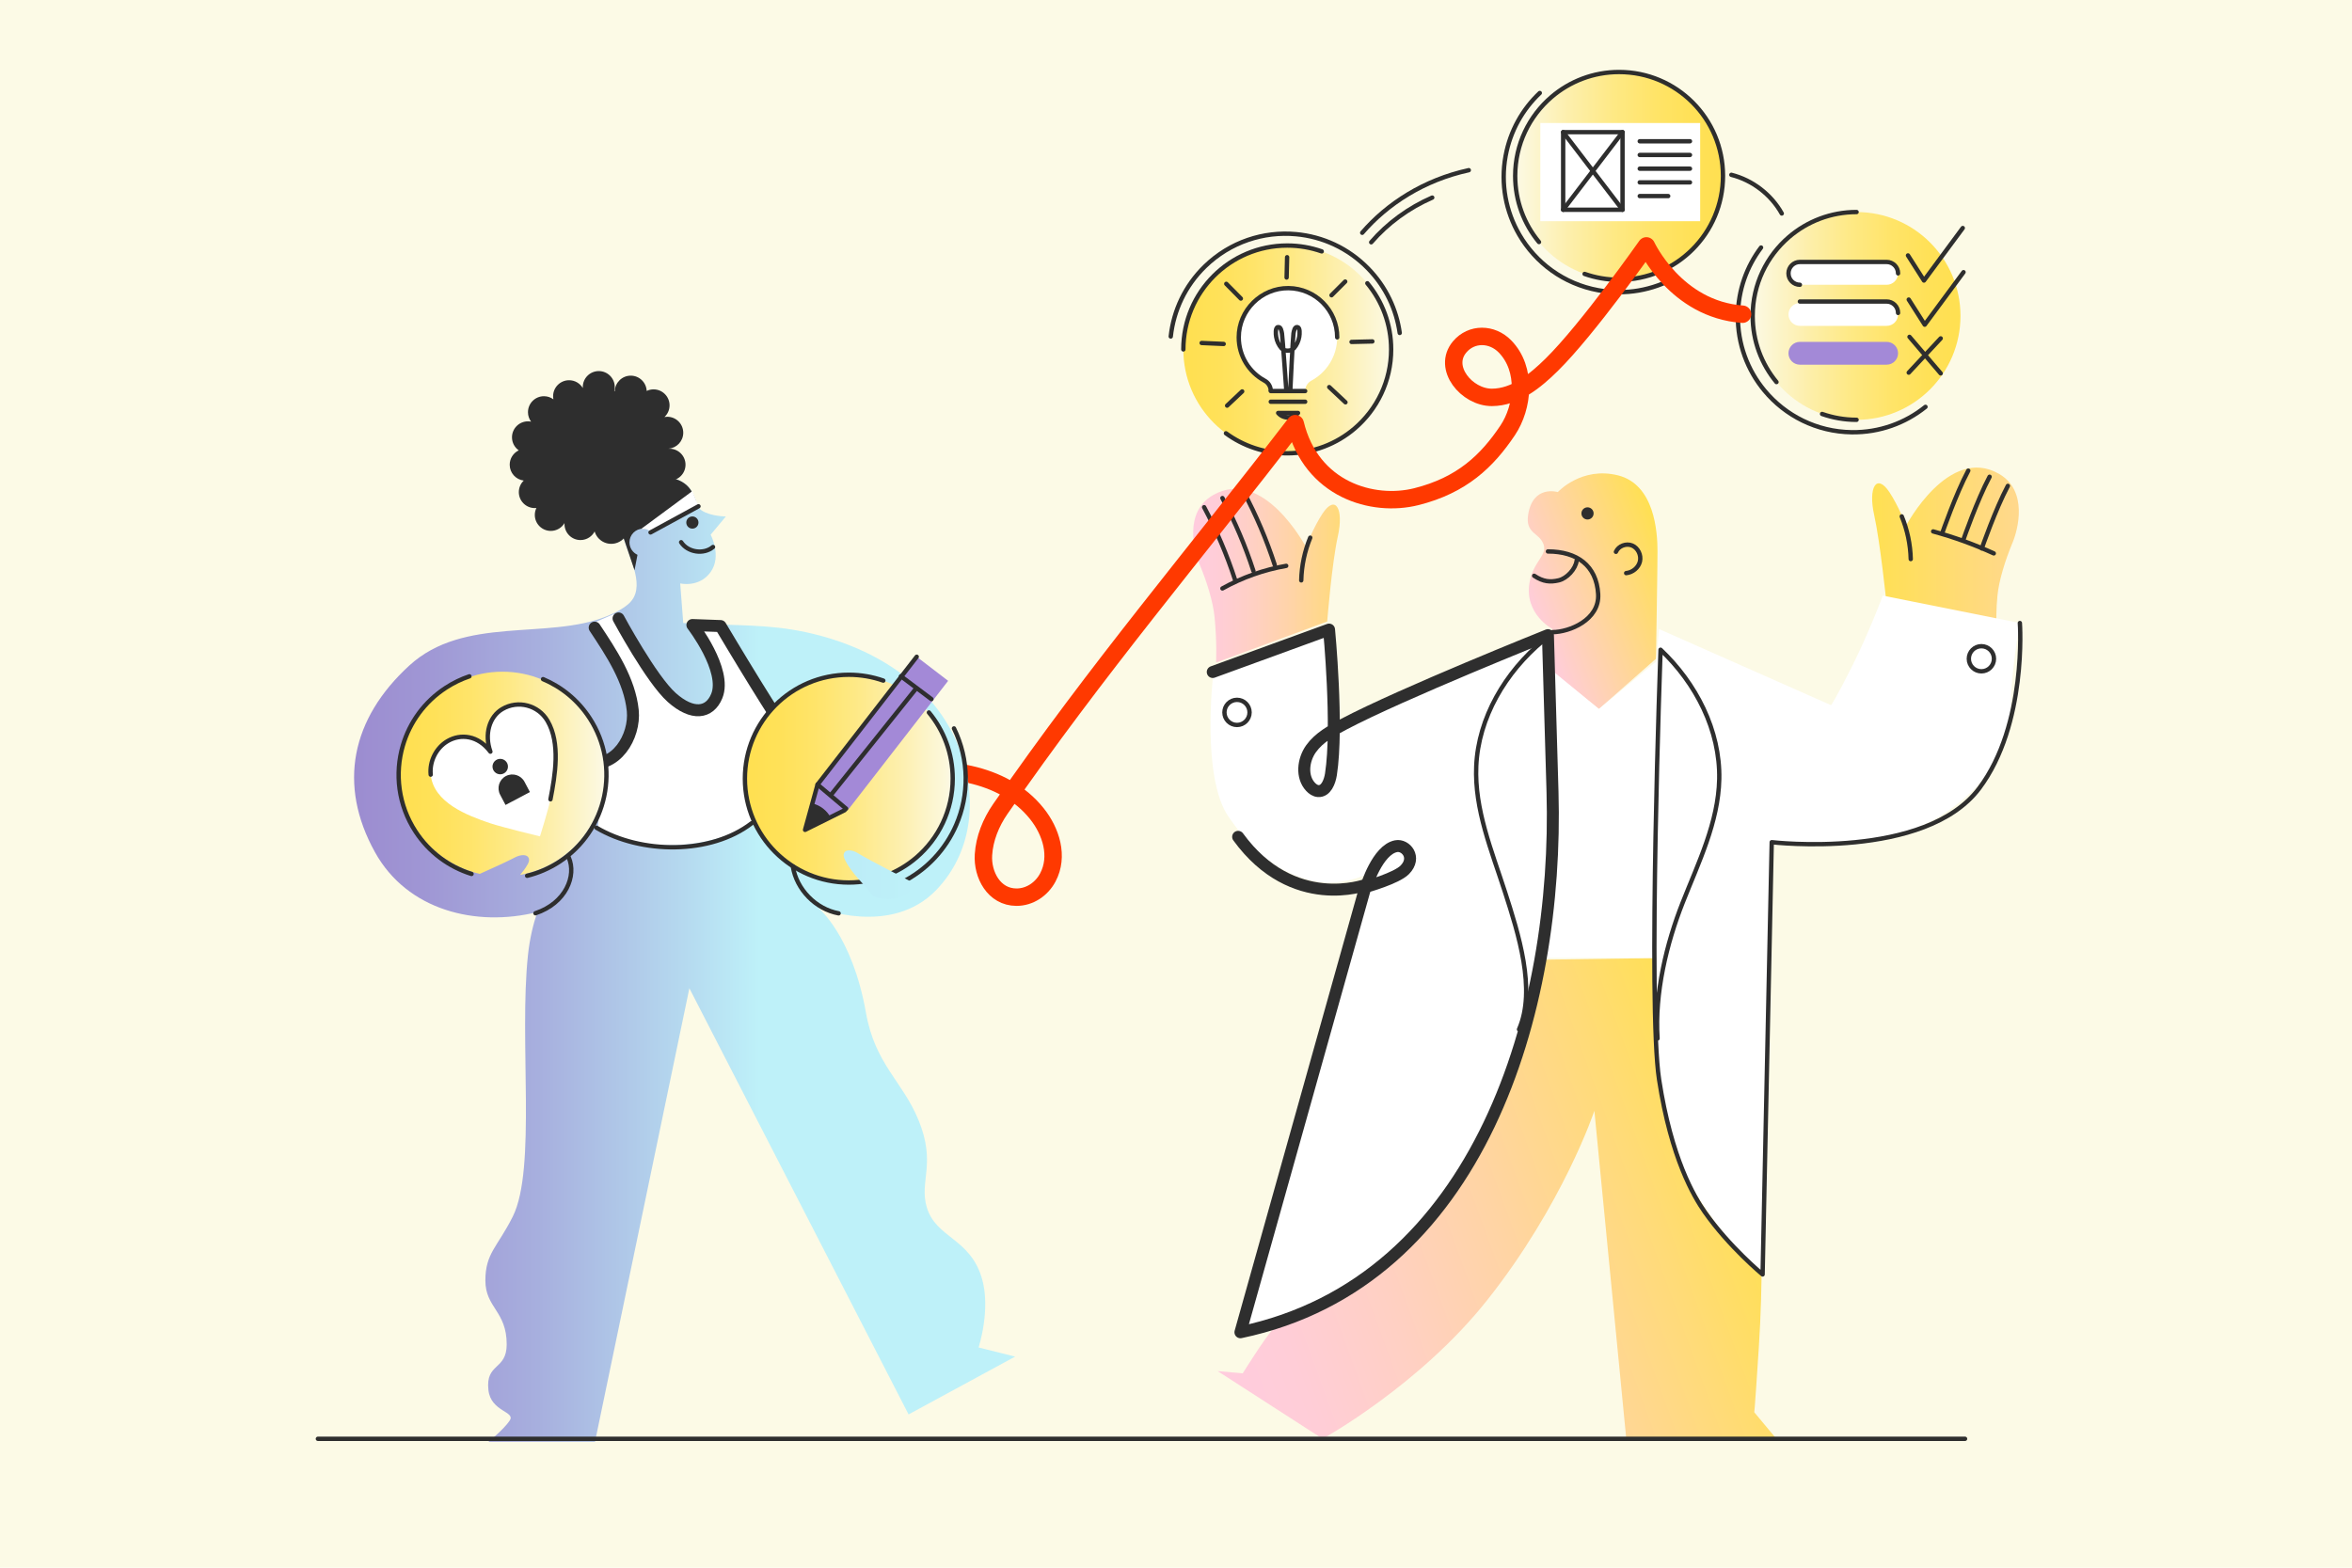 <?xml version="1.0" encoding="utf-8"?>
<!-- Generator: Adobe Illustrator 26.2.1, SVG Export Plug-In . SVG Version: 6.00 Build 0)  -->
<svg version="1.1" xmlns="http://www.w3.org/2000/svg" xmlns:xlink="http://www.w3.org/1999/xlink" x="0px" y="0px"
	 viewBox="0 0 1080 720" style="enable-background:new 0 0 1080 720;" xml:space="preserve">
<style type="text/css">
	.st0{fill:#FCFAE6;}
	.st1{fill:none;stroke:#2E2E2E;stroke-width:2;stroke-linecap:round;stroke-linejoin:round;stroke-miterlimit:10;}
	.st2{fill:url(#SVGID_1_);}
	.st3{fill:#FFFFFF;}
	.st4{fill:url(#SVGID_00000027586007712451230910000015906488241248983218_);}
	.st5{fill:url(#SVGID_00000028315000270965504310000017349541628084632199_);}
	.st6{fill:url(#SVGID_00000078758765585408780460000006143089361341351045_);}
	.st7{fill:url(#SVGID_00000041999470977828024900000002045230286733530282_);}
	.st8{fill:none;stroke:#2E2E2E;stroke-width:5.5;stroke-linecap:round;stroke-linejoin:round;stroke-miterlimit:10;}
	.st9{fill:url(#SVGID_00000047761867620761498660000005950978394249330834_);}
	.st10{fill:#2E2E2E;}
	.st11{fill:#A389D7;}
	.st12{fill:url(#SVGID_00000155105233820761948710000002859073551337545649_);}
	.st13{fill:none;stroke:#FF3900;stroke-width:8;stroke-linecap:round;stroke-linejoin:round;stroke-miterlimit:10;}
	.st14{fill:url(#SVGID_00000049943877016725202500000016360585510677659806_);}
	.st15{fill:url(#SVGID_00000147184012919901248390000006763229529992206512_);}
	.st16{fill:url(#SVGID_00000029755085748903860430000008977106995430902205_);}
	.st17{fill:url(#SVGID_00000080899362327473075590000013284576567798719630_);}
</style>
<g id="Layer_4">
	<g>
		<rect x="-0.83" y="-1.52" class="st0" width="1086.29" height="727.69"/>
	</g>
</g>
<g id="Layer_6">
	<path class="st1" d="M769.26,127.47c-10.38,5.8-22.77,8.15-35.38,5.83c-15.85-2.91-28.75-12.6-36.25-25.52
		c-6.12-10.54-8.66-23.24-6.28-36.16c2.11-11.5,7.79-21.45,15.69-28.91"/>
	<g>
		<linearGradient id="SVGID_1_" gradientUnits="userSpaceOnUse" x1="543.369" y1="160.476" x2="638.786" y2="160.476">
			<stop  offset="0.034" style="stop-color:#FFE052"/>
			<stop  offset="0.162" style="stop-color:#FFE158"/>
			<stop  offset="0.333" style="stop-color:#FFE469"/>
			<stop  offset="0.527" style="stop-color:#FEE985"/>
			<stop  offset="0.74" style="stop-color:#FDEFAC"/>
			<stop  offset="0.966" style="stop-color:#FCF8DD"/>
			<stop  offset="1" style="stop-color:#FCF9E5"/>
		</linearGradient>
		<circle class="st2" cx="591.08" cy="160.48" r="47.71"/>
		<path class="st1" d="M543.37,160.48c0-26.35,21.36-47.71,47.71-47.71c5.55,0,10.88,0.95,15.84,2.69"/>
		<path class="st1" d="M627.86,130.09c6.83,8.25,10.93,18.84,10.93,30.39c0,14.51-6.48,27.51-16.7,36.26
			c-8.34,7.14-19.17,11.45-31.01,11.45c-10.53,0-20.26-3.41-28.15-9.19"/>
		<path class="st1" d="M537.59,154.54c1.29-11.82,6.54-23.29,15.74-32.22c11.55-11.23,26.92-16.14,41.8-14.77
			c12.14,1.11,23.95,6.4,33.12,15.83c8.15,8.38,12.97,18.78,14.48,29.53"/>
		<g>
			<path class="st3" d="M591.66,132.34c-12.47-0.13-22.85,10.13-22.84,22.6c0,8.61,4.82,16.1,11.9,19.91
				c1.62,0.87,2.66,2.53,2.79,4.35h15.82c0.13-1.83,1.18-3.48,2.8-4.36c7.08-3.82,11.89-11.3,11.89-19.9
				C614.02,142.54,604.03,132.47,591.66,132.34z"/>
			<line class="st1" x1="583.52" y1="179.6" x2="599.31" y2="179.6"/>
			<line class="st1" x1="583.52" y1="184.51" x2="599.31" y2="184.51"/>
			<path class="st1" d="M592.49,179.32c0,0,1.16-24.51,1.44-26.12c0.2-1.12,0.52-3.27,1.91-2.96c1.18,0.26,0.97,3.14,0.76,4.46
				c-0.31,1.9-1.19,3.83-2.47,5.27s-4.38,1.44-5.66,0c-1.28-1.44-2.16-3.37-2.47-5.27c-0.22-1.33-0.43-4.2,0.76-4.46
				c1.39-0.31,1.71,1.84,1.91,2.96c0.28,1.61,1.97,25.99,1.97,25.99"/>
			<path class="st1" d="M586.91,189.67c1.1,1.28,2.74,2.09,4.56,2.09c1.82,0,3.45-0.81,4.56-2.09H586.91z"/>
		</g>
		<path class="st1" d="M614.02,154.94c0-12.4-9.99-22.47-22.36-22.6c-12.47-0.13-22.85,10.13-22.84,22.6
			c0,8.61,4.82,16.1,11.9,19.91c1.62,0.87,2.66,2.53,2.79,4.35"/>
	</g>
	<g>
		
			<linearGradient id="SVGID_00000176749266047526157310000004512854159845091225_" gradientUnits="userSpaceOnUse" x1="662.204" y1="117.136" x2="757.621" y2="117.136" gradientTransform="matrix(-1 0 0 -1 1453.379 197.922)">
			<stop  offset="0.034" style="stop-color:#FFE052"/>
			<stop  offset="0.162" style="stop-color:#FFE158"/>
			<stop  offset="0.333" style="stop-color:#FFE469"/>
			<stop  offset="0.527" style="stop-color:#FEE985"/>
			<stop  offset="0.74" style="stop-color:#FDEFAC"/>
			<stop  offset="0.966" style="stop-color:#FCF8DD"/>
			<stop  offset="1" style="stop-color:#FCF9E5"/>
		</linearGradient>
		<circle style="fill:url(#SVGID_00000176749266047526157310000004512854159845091225_);" cx="743.47" cy="80.79" r="47.71"/>
		<path class="st1" d="M706.68,111.17c-6.83-8.25-10.93-18.84-10.93-30.39c0-14.51,6.48-27.51,16.7-36.26
			c8.34-7.14,19.17-11.45,31.01-11.45c26.35,0,47.71,21.36,47.71,47.71s-21.36,47.71-47.71,47.71c-5.55,0-10.88-0.95-15.84-2.69"/>
		<rect x="707.29" y="56.5" class="st3" width="73.4" height="45.09"/>
		<rect x="717.78" y="60.69" class="st1" width="27.26" height="35.65"/>
		<line class="st1" x1="717.78" y1="60.69" x2="745.04" y2="96.34"/>
		<line class="st1" x1="717.78" y1="96.34" x2="745.04" y2="60.69"/>
		<g>
			<line class="st1" x1="752.94" y1="64.88" x2="776.01" y2="64.88"/>
			<line class="st1" x1="752.94" y1="71.17" x2="776.01" y2="71.17"/>
			<line class="st1" x1="752.94" y1="77.47" x2="776.01" y2="77.47"/>
			<line class="st1" x1="752.94" y1="83.76" x2="776.01" y2="83.76"/>
			<line class="st1" x1="752.94" y1="90.05" x2="766.01" y2="90.05"/>
		</g>
	</g>
	
		<linearGradient id="SVGID_00000008828272266815468300000005841696355335717032_" gradientUnits="userSpaceOnUse" x1="556.759" y1="623.276" x2="802.007" y2="534.013">
		<stop  offset="0" style="stop-color:#FFCCDE"/>
		<stop  offset="0.132" style="stop-color:#FFCDD7"/>
		<stop  offset="0.325" style="stop-color:#FFD0C3"/>
		<stop  offset="0.556" style="stop-color:#FFD4A3"/>
		<stop  offset="0.814" style="stop-color:#FFDB77"/>
		<stop  offset="1" style="stop-color:#FFE052"/>
	</linearGradient>
	<path style="fill:url(#SVGID_00000008828272266815468300000005841696355335717032_);" d="M584.26,610.83
		c-3.15,3.15-13.63,19.92-13.63,19.92l-11.53-1.05l48.23,31.11c0,0,44.4-24.43,75.5-63.61c34.95-44.04,49.28-87.03,49.28-87.03
		l14.68,150.99h69.2l-10.49-12.58c0,0,0,3.15,2.1-29.36c2.1-32.5,1.05-54.52,1.05-54.52l-40.89-124.78l-73.4,1.05L584.26,610.83z"/>
	<path class="st1" d="M884.15,186.86c-9.27,7.45-21.09,11.84-33.91,11.66c-16.11-0.23-30.45-7.62-40-19.11
		c-7.8-9.37-12.41-21.46-12.23-34.61c0.16-11.69,4.1-22.45,10.64-31.12"/>
	
		<linearGradient id="SVGID_00000139262547435443541680000002938035458375172789_" gradientUnits="userSpaceOnUse" x1="553.155" y1="52.825" x2="648.573" y2="52.825" gradientTransform="matrix(-1 0 0 -1 1453.379 197.922)">
		<stop  offset="0.034" style="stop-color:#FFE052"/>
		<stop  offset="0.162" style="stop-color:#FFE158"/>
		<stop  offset="0.333" style="stop-color:#FFE469"/>
		<stop  offset="0.527" style="stop-color:#FEE985"/>
		<stop  offset="0.74" style="stop-color:#FDEFAC"/>
		<stop  offset="0.966" style="stop-color:#FCF8DD"/>
		<stop  offset="1" style="stop-color:#FCF9E5"/>
	</linearGradient>
	<circle style="fill:url(#SVGID_00000139262547435443541680000002938035458375172789_);" cx="852.51" cy="145.1" r="47.71"/>
	<path class="st1" d="M852.51,192.81c-5.55,0-10.88-0.95-15.84-2.69"/>
	<path class="st1" d="M815.73,175.48c-6.83-8.25-10.93-18.84-10.93-30.39c0-14.51,6.48-27.51,16.7-36.26
		c8.34-7.14,19.17-11.45,31.01-11.45"/>
	
		<linearGradient id="SVGID_00000121271691658935939820000012142267363161463693_" gradientUnits="userSpaceOnUse" x1="702.572" y1="282.433" x2="767.382" y2="258.844">
		<stop  offset="0" style="stop-color:#FFCCDE"/>
		<stop  offset="1" style="stop-color:#FFE052"/>
	</linearGradient>
	<path style="fill:url(#SVGID_00000121271691658935939820000012142267363161463693_);" d="M712.88,288.92
		c0,0-13.28-6.99-10.49-21.67c1.86-9.77,8.39-12.23,6.29-17.48s-8.27-4.73-6.99-13.28c2.1-13.98,13.63-10.49,13.63-10.49
		s10.83-11.88,27.61-7.69c16.78,4.19,18.17,25.86,18.17,34.95c0,7.63-0.7,49.28-0.7,49.28l-26.21,23.07l-22.49-18.06L712.88,288.92z
		"/>
	<polygon class="st3" points="698.55,439.91 767.76,439.91 767.76,298.36 759.02,305 734.2,325.62 704.84,301.5 	"/>
	<path class="st3" d="M711.83,288.92l-98.21,44.04l-2.8-41.94L557,310.59c0,0-5.35,46.16,6.99,64.31
		c11.88,17.48,23.77,25.86,37.75,29.36s25.86-2.8,25.86-2.8l-58.02,210.41c0,0,64.31-6.99,99.96-69.9
		c40.85-72.09,43.69-122.33,43.69-160.78S711.83,288.92,711.83,288.92z"/>
	<path class="st8" d="M556.88,308.63l53.4-19.47c0,0,4.28,44.45,0.87,66.44c-0.55,3.51-2.28,7.94-5.83,7.72
		c-1.37-0.08-2.59-0.93-3.52-1.93c-4.33-4.63-3.46-12.39,0.23-17.54c3.69-5.15,9.48-8.31,15.09-11.27
		c26.51-14,93.67-40.87,93.67-40.87s1.4,47.53,2.1,72c2.85,99.66-32.75,225.04-143.3,248.16l57.67-205.51
		c0,0-33.55,12.58-58.72-22.02"/>
	<g>
		
			<linearGradient id="SVGID_00000059282126514156210780000011292657328303993740_" gradientUnits="userSpaceOnUse" x1="834.48" y1="255.679" x2="901.85" y2="255.679" gradientTransform="matrix(-1 0 0 1 1761.496 0)">
			<stop  offset="0" style="stop-color:#FFD88D"/>
			<stop  offset="1" style="stop-color:#FFE052"/>
		</linearGradient>
		<path style="fill:url(#SVGID_00000059282126514156210780000011292657328303993740_);" d="M866.17,276.34c0,0-2.8-27.26-5.59-39.84
			c-2.8-12.58,1.07-19.36,6.99-10.49c4.19,6.29,7.69,15.38,7.69,15.38s19.57-37.05,42.64-23.77c13.61,7.84,8.59,25.94,6.29,31.46
			c-3.5,8.39-6.29,17.48-6.99,24.47c-1.18,11.84,0,23.07,0,23.07L866.17,276.34z"/>
		<path class="st1" d="M921.98,223.15c-5.72,10.72-11.97,28.72-11.97,28.72"/>
		<path class="st1" d="M913.59,218.96c-5.72,10.72-11.97,28.72-11.97,28.72"/>
		<path class="st1" d="M903.8,216.16c-5.72,10.72-11.97,28.72-11.97,28.72"/>
		<path class="st1" d="M877.38,256.77c-0.16-6.72-1.57-13.4-4.13-19.61"/>
	</g>
	<path class="st3" d="M761.82,288.92l-1.4,15.38c0,0-1.97,127.02-0.7,166.37c0.7,21.67,3.84,49.28,16.43,73.05
		s33.2,41.59,33.2,41.59l4.19-198.52c0,0,48.48,7.85,80.39-13.98c26.56-18.17,29.36-39.15,29.36-47.53
		c0-16.14,4.19-39.15,4.19-39.15l-62.91-12.58c0,0-6.29,16.78-13.98,32.16c-7.69,15.38-9.79,18.17-9.79,18.17L761.82,288.92z"/>
	<path class="st1" d="M708.54,294.3c-17.21,14.32-29.7,35.22-30.67,57.59c-0.86,19.86,7.1,38.88,13.2,57.8
		c6.1,18.93,14.42,44.86,6.44,63.07"/>
	<path class="st1" d="M761.12,476.96c-1.4-20.97,4.2-43.79,11.49-62.29s16.43-36.97,16.84-56.85c0.46-22.39-10.68-44.04-26.95-59.42
		c0,0-5.91,163.41-0.67,197.44c5.59,36.35,16.08,53.83,20.97,60.82c11.15,15.92,26.56,28.66,26.56,28.66l4.19-198.52
		c0,0,70.48,8.31,95.3-24.78c22.02-29.36,18.64-75.88,18.64-75.88"/>
	<path class="st1" d="M712.88,290.32c7.69,0,21.67-5.59,20.97-17.48c-0.77-13.14-9.79-19.57-23.07-19.57"/>
	<path class="st1" d="M742.01,253.44c1.16-2.72,4.71-4.04,7.44-2.9c2.72,1.14,4.27,4.44,3.59,7.31c-0.68,2.87-3.39,5.09-6.33,5.37"
		/>
	<circle class="st10" cx="728.96" cy="235.8" r="2.8"/>
	<path class="st1" d="M704.46,264.44c4.23,2.81,7.4,2.98,11.22,2.11s7.87-5.28,8.31-9.16"/>
	<g>
		<path class="st3" d="M866.32,130.79h-39.84c-2.9,0-5.24-2.35-5.24-5.24v0c0-2.9,2.35-5.24,5.24-5.24h39.84
			c2.9,0,5.24,2.35,5.24,5.24v0C871.56,128.44,869.22,130.79,866.32,130.79z"/>
		<path class="st3" d="M866.32,149.66h-39.84c-2.9,0-5.24-2.35-5.24-5.24v0c0-2.9,2.35-5.24,5.24-5.24h39.84
			c2.9,0,5.24,2.35,5.24,5.24v0C871.56,147.31,869.22,149.66,866.32,149.66z"/>
		<path class="st11" d="M866.32,167.49h-39.84c-2.9,0-5.24-2.35-5.24-5.24v0c0-2.9,2.35-5.24,5.24-5.24h39.84
			c2.9,0,5.24,2.35,5.24,5.24v0C871.56,165.14,869.22,167.49,866.32,167.49z"/>
	</g>
	<polyline class="st1" points="876.11,117.31 883.45,128.84 901.27,104.73 	"/>
	<polyline class="st1" points="876.46,137.58 883.8,149.12 901.62,125 	"/>
	<g>
		<line class="st1" x1="876.81" y1="154.71" x2="891.14" y2="171.49"/>
		<line class="st1" x1="891.14" y1="155.41" x2="876.46" y2="171.14"/>
	</g>
	<path class="st1" d="M826.48,130.79c-2.9,0-5.24-2.35-5.24-5.24v0c0-2.9,2.35-5.24,5.24-5.24h39.84c2.9,0,5.24,2.35,5.24,5.24v0"/>
	<path class="st1" d="M826.48,138.48h39.84c2.9,0,5.24,2.35,5.24,5.24v0"/>
	<g>
		
			<linearGradient id="SVGID_00000092418400135732309900000002367752557698873759_" gradientUnits="userSpaceOnUse" x1="547.878" y1="264.417" x2="615.248" y2="264.417">
			<stop  offset="0" style="stop-color:#FFCCDE"/>
			<stop  offset="0.166" style="stop-color:#FFCDD7"/>
			<stop  offset="0.404" style="stop-color:#FFD0C4"/>
			<stop  offset="0.687" style="stop-color:#FFD4A5"/>
			<stop  offset="1" style="stop-color:#FFDA7A"/>
		</linearGradient>
		<path style="fill:url(#SVGID_00000092418400135732309900000002367752557698873759_);" d="M609.43,285.43c0,0,2.1-26.56,4.89-39.15
			c2.8-12.58-1.07-19.36-6.99-10.49c-4.19,6.29-7.69,15.38-7.69,15.38s-19.57-37.05-42.64-23.77c-13.61,7.84-8.59,25.94-6.29,31.46
			c3.5,8.39,6.29,17.48,6.99,24.47c1.18,11.84,0.7,20.97,0.7,20.97L609.43,285.43z"/>
		<path class="st1" d="M552.92,232.94c5.72,10.72,10.5,21.94,14.25,33.49"/>
		<path class="st1" d="M561.31,228.75c5.72,10.72,10.5,21.94,14.25,33.49"/>
		<path class="st1" d="M571.09,225.95c5.72,10.72,10.5,21.94,14.25,33.49"/>
		<path class="st1" d="M597.51,266.55c0.16-6.72,1.57-13.4,4.13-19.61"/>
		<path class="st1" d="M561.31,270.26c9.1-5.06,19.04-8.59,29.3-10.38"/>
	</g>
	<path class="st1" d="M887.67,244.07c9.53,2.6,18.85,5.98,27.84,10.09"/>
	<circle class="st1" cx="568.01" cy="327.19" r="5.77"/>
	<circle class="st1" cx="909.83" cy="302.55" r="5.77"/>
	<line class="st1" x1="563.09" y1="130.36" x2="569.78" y2="137.12"/>
	<line class="st1" x1="551.78" y1="157.52" x2="561.89" y2="157.97"/>
	<line class="st1" x1="620.61" y1="157.04" x2="630.17" y2="156.81"/>
	<line class="st1" x1="563.47" y1="186.29" x2="570.39" y2="179.77"/>
	<line class="st1" x1="611.41" y1="135.6" x2="617.7" y2="129.31"/>
	<line class="st1" x1="610.36" y1="177.78" x2="617.82" y2="184.77"/>
	<line class="st1" x1="590.79" y1="127.45" x2="591.02" y2="118.13"/>
	<path class="st1" d="M625.5,106.91c11.51-13.34,28.29-24.24,48.94-28.75"/>
	<path class="st1" d="M629.63,111.27c7.64-8.84,17.33-15.86,28.03-20.52"/>
	<path class="st1" d="M795.01,80.29c9.69,2.45,18.27,9.03,23.15,17.76"/>
	<path class="st13" d="M278.79,372.81c16.77,1.4,33.55,12.58,41.1,22.55c4.69,6.19,20.68,32.13,8.79,38.54
		c-6.68,3.6-14.57-2.38-13.43-9.88c0.71-4.71,3.19-9.71,6.01-13.57c20.69-28.35,52.44-48.4,86.93-54.9
		c24.19-4.56,52.49-1.12,67.88,18.09c6.57,8.2,10.23,19.67,5.06,29.38c-2.86,5.37-8.31,9.05-14.4,9.03
		c-10.34-0.04-15.71-10.33-15.14-19.48c0.46-7.5,3.44-14.8,7.71-20.98c44.57-64.49,89.35-116.95,135.45-177.02
		c7.34,30.4,35.62,38.54,55.57,33.55c20.97-5.24,32.54-16.4,41.94-30.41c7.24-10.8,8.96-28.16-1.18-38.58
		c-5.92-6.09-15.36-6.3-20.83,0.2c-8.08,9.61,3.3,23.21,14.8,23.18c10.72-0.03,19.86-7.49,27.49-15.01
		c16.61-16.35,43.46-54.57,43.46-54.57s13.5,29.21,44.15,31.38"/>
	<path class="st8" d="M641.07,388.63c4.36-0.84,9.6,5.15,3.97,10.87c-3.8,3.87-17.69,7.75-17.69,7.75S632.5,390.28,641.07,388.63z"
		/>
</g>
<g id="Layer_3">
	
		<linearGradient id="SVGID_00000000939408696273058170000008494773383810866082_" gradientUnits="userSpaceOnUse" x1="162.585" y1="440.612" x2="466.126" y2="440.612">
		<stop  offset="0" style="stop-color:#9C8CD0"/>
		<stop  offset="0.104" style="stop-color:#9F96D4"/>
		<stop  offset="0.278" style="stop-color:#A7AFDE"/>
		<stop  offset="0.498" style="stop-color:#B5D9EF"/>
		<stop  offset="0.614" style="stop-color:#BEF1F9"/>
	</linearGradient>
	<path style="fill:url(#SVGID_00000000939408696273058170000008494773383810866082_);" d="M449.35,618.86c0,0,5.83-17.76,1.4-32.16
		c-5.59-18.17-20.97-18.17-25.17-32.16c-3.62-12.05,4.49-19.96-3.84-40.19c-7.34-17.83-19.92-25.51-24.12-49.28
		c-6.29-35.65-22.02-48.23-22.02-48.23s33.55,13.63,54.43-8.2c16.13-16.87,18.97-41.08,11.06-63.29
		c-11.72-32.91-44.31-50.73-77.26-56.17c-16.16-2.67-33.66-1.89-50.09-3.06l-1.4-18.17c0,0,8.74,2.1,13.98-5.24
		c5.24-7.34,0-17.13,0-17.13l6.99-8.39c0,0-6.99,0-11.18-2.8c-4.19-2.8-1.4-15.38-19.57-15.38s-19.05,18.17-16.25,27.96
		c2.8,9.79,10.66,23.07,2.27,30.41c-2.83,2.47-6.85,4.4-9.97,5.66c-27.35,11.04-65.52-0.42-90.69,22.65
		c-26.61,24.39-32.92,54.7-15.74,85.69c14.81,26.72,46.35,34.52,74.55,27.51c-1.98,5.88-3.51,12.41-4.28,19.61
		c-4.19,39.15,3.95,98.36-6.99,120.23c-6.99,13.98-12.58,16.78-12.58,29.36c0,12.58,9.79,13.98,9.79,29.36
		c0,12.03-9.79,8.39-8.39,20.97c1.11,10.02,12.58,9.79,9.79,13.98c-2.8,4.19-9.79,9.79-9.79,9.79h48.93l43.34-208.31l100.66,195.73
		l48.93-26.56L449.35,618.86z"/>
	<path class="st3" d="M271.33,286.59c0,0,12.2,18.66,17.24,33.79c3.15,9.44,2.8,16.08-2.8,23.07s-9.79,2.8-9.79,2.8l-1.4,34.95
		c0,0,8.35,6.99,32.16,6.99c25.17,0,39.15-10.49,39.15-10.49s-5.59-20.27,4.19-37.05c6.25-10.71-2.6-29.68-9.82-42
		c-4.09-6.98-7.65-11.82-7.65-11.82l-12.82-0.7c0,0,17.71,20.97,9.32,33.55c-8.39,12.58-20.27,4.19-30.06-9.79
		c-9.79-13.98-17.01-27.96-17.01-27.96L271.33,286.59z"/>
	<path class="st10" d="M307.45,206.09c-0.14,0-0.28,0.01-0.42,0.02c0-0.02-0.01-0.03-0.01-0.05c3.76-0.31,6.72-3.46,6.72-7.31
		c0-4.05-3.29-7.34-7.34-7.34c-0.44,0-0.87,0.05-1.29,0.12c1.44-1.34,2.34-3.24,2.34-5.36c0-4.05-3.29-7.34-7.34-7.34
		c-1.13,0-2.2,0.26-3.16,0.72c-0.17-3.9-3.38-7.02-7.32-7.02c-3.98,0-7.22,3.18-7.33,7.14c-0.08-0.02-0.17-0.04-0.25-0.06
		c0.15-0.59,0.24-1.2,0.24-1.84c0-4.05-3.29-7.34-7.34-7.34c-4.05,0-7.34,3.29-7.34,7.34c0,0.16,0.01,0.31,0.02,0.47
		c-1.28-2.16-3.62-3.61-6.31-3.61c-4.05,0-7.34,3.29-7.34,7.34c0,0.49,0.05,0.96,0.14,1.43c-1.22-0.89-2.71-1.43-4.34-1.43
		c-4.05,0-7.34,3.29-7.34,7.34c0,1.62,0.53,3.12,1.43,4.34c-0.46-0.09-0.94-0.14-1.43-0.14c-4.05,0-7.34,3.29-7.34,7.34
		c0,2.47,1.22,4.65,3.1,5.98c-2.45,1.19-4.15,3.69-4.15,6.6c0,3.76,2.82,6.85,6.46,7.28c-1.4,1.34-2.27,3.21-2.27,5.3
		c0,4.05,3.29,7.34,7.34,7.34c0.25,0,0.49-0.01,0.73-0.04c-0.47,0.96-0.73,2.04-0.73,3.18c0,4.05,3.29,7.34,7.34,7.34
		c2.69,0,5.04-1.45,6.31-3.61c-0.01,0.16-0.02,0.31-0.02,0.47c0,4.05,3.29,7.34,7.34,7.34c2.95,0,5.48-1.74,6.65-4.24
		c0.58,0.03,1.16,0.05,1.74,0.05c0.04,0,0.07,0,0.11,0c1.32,1.3,3.13,2.1,5.13,2.1c3,0,5.57-1.8,6.71-4.38
		c9.2-3.64,16.34-11.35,19.19-20.92c0.44,0.08,0.89,0.13,1.36,0.13c4.05,0,7.34-3.29,7.34-7.34S311.5,206.09,307.45,206.09z"/>
	<path class="st10" d="M289.04,249.08c0-3.47,2.82-6.29,6.29-6.29c0.18,0,0.35,0.01,0.52,0.03l3.44-0.03l20.21-12.9
		c-1.76-4.66-4.18-10.87-16.95-10.87c-11.14,0-15.98,6.83-17.41,14.37c-0.93,4.88-0.29,9.93,1.51,14.56l4.71,13.95l1.36-7.09
		C290.55,253.81,289.04,251.62,289.04,249.08z"/>
	<path class="st3" d="M298.71,244.53l22.02-12l-2.8-6.99l-23.59,17.42c0,0,1.61-0.16,2.62,0.17
		C298.53,243.66,298.71,244.53,298.71,244.53z"/>
	<path class="st1" d="M273.89,380.15c20.45,12.16,52.48,12.45,71.3-2.1"/>
	<circle class="st10" cx="317.93" cy="239.99" r="2.8"/>
	<path class="st1" d="M312.76,249.03c3.03,4.68,10.37,5.78,14.64,2.19"/>
	<line class="st1" x1="298.71" y1="244.53" x2="320.73" y2="232.53"/>
	<circle class="st10" cx="280.65" cy="241.85" r="7.92"/>
	<path class="st8" d="M273.07,288.26c7.53,11.36,16.1,24.18,17.49,38.09c1.18,11.86-7.75,27.03-21.65,23.8"/>
	<path class="st8" d="M284.03,284.03c0,0,15.03,27.96,24.47,36.35c9.44,8.39,17.32,7.33,20.62-0.7
		c4.89-11.88-11.18-32.62-11.18-32.62l12.93,0.47c0,0,8.74,14.68,16.08,26.56c7.67,12.43,11.53,18.17,11.53,18.17"/>
	<g>
		
			<linearGradient id="SVGID_00000120531969018636311310000015251952654908076416_" gradientUnits="userSpaceOnUse" x1="342.049" y1="357.602" x2="437.466" y2="357.602">
			<stop  offset="0.034" style="stop-color:#FFE052"/>
			<stop  offset="0.162" style="stop-color:#FFE158"/>
			<stop  offset="0.333" style="stop-color:#FFE469"/>
			<stop  offset="0.527" style="stop-color:#FEE985"/>
			<stop  offset="0.74" style="stop-color:#FDEFAC"/>
			<stop  offset="0.966" style="stop-color:#FCF8DD"/>
			<stop  offset="1" style="stop-color:#FCF9E5"/>
		</linearGradient>
		<circle style="fill:url(#SVGID_00000120531969018636311310000015251952654908076416_);" cx="389.76" cy="357.6" r="47.71"/>
		<path class="st1" d="M426.54,327.22c6.83,8.25,10.93,18.84,10.93,30.39c0,14.51-6.48,27.51-16.7,36.26
			c-8.34,7.14-19.17,11.45-31.01,11.45c-26.35,0-47.71-21.36-47.71-47.71c0-26.35,21.36-47.71,47.71-47.71
			c5.55,0,10.88,0.95,15.84,2.69"/>
		<path class="st1" d="M438.05,334.54c7.08,14.48,6.96,30.61,1.03,44.32c-4.84,11.19-13.54,20.77-25.35,26.55"/>
		<g>
			<polygon class="st11" points="389.84,371.4 369.67,381.14 375.41,360.34 420.94,301.63 435.37,312.69 			"/>
			<polyline class="st1" points="420.94,301.63 375.41,360.34 369.67,381.14 387.83,372.11 			"/>
			<line class="st1" x1="375.41" y1="360.34" x2="388.53" y2="371.41"/>
			<line class="st1" x1="381.54" y1="365.12" x2="420.69" y2="316.18"/>
			<line class="st1" x1="413.7" y1="310.59" x2="427.68" y2="321.08"/>
			<path class="st10" d="M369.67,381.14l11.76-5.68c-1.72-3.22-4.76-5.61-8.4-6.48L369.67,381.14z"/>
		</g>
	</g>
	
		<linearGradient id="SVGID_00000134230024762335896730000005042905979269455289_" gradientUnits="userSpaceOnUse" x1="183.718" y1="355.145" x2="277.738" y2="355.145">
		<stop  offset="0.034" style="stop-color:#FFE052"/>
		<stop  offset="0.162" style="stop-color:#FFE158"/>
		<stop  offset="0.333" style="stop-color:#FFE469"/>
		<stop  offset="0.527" style="stop-color:#FEE985"/>
		<stop  offset="0.74" style="stop-color:#FDEFAC"/>
		<stop  offset="0.966" style="stop-color:#FCF8DD"/>
		<stop  offset="1" style="stop-color:#FCF9E5"/>
	</linearGradient>
	<path style="fill:url(#SVGID_00000134230024762335896730000005042905979269455289_);" d="M230.73,308.49
		c-25.96,0-47.01,21.05-47.01,47.01c0,22.38,15.65,41.1,36.6,45.84c5.36-2.41,11.58-5.18,16.4-7.67c2.11-1.09,5.5-1.61,6.14,0.67
		c0.28,0.98-0.2,2-0.71,2.88c-0.93,1.62-2.08,3.14-3.32,4.58c22.1-3.84,38.91-23.1,38.91-46.3
		C277.74,329.54,256.69,308.49,230.73,308.49z"/>
	<path class="st1" d="M216.52,401.38c-10.22-3.19-19.44-9.83-25.74-19.5c-7.92-12.16-9.58-26.59-5.79-39.5
		c3.09-10.53,9.82-20.05,19.74-26.51c3.45-2.25,7.08-3.99,10.81-5.25"/>
	<path class="st3" d="M247.96,384.13c0,0,3.98-12.81,4.8-17.02c2.14-11.02,4.65-25.8-1.35-36.05c-4.23-7.22-13.52-9.65-20.74-5.42
		c-5.99,3.51-8.34,11.64-5.49,19.58c-5.61-7.52-13.67-8.36-19.66-4.85c-5.27,3.09-8.36,9.34-7.75,15.4
		c1.31,12.91,16.88,18.8,27.37,22.34C230.3,379.86,247.96,384.13,247.96,384.13z"/>
	<g>
		<path class="st10" d="M243.33,363.78l-11.2,5.92l-2.48-4.71c-1.63-3.09-0.45-6.93,2.64-8.56l0,0c3.09-1.63,6.93-0.45,8.56,2.64
			L243.33,363.78z"/>
		<circle class="st10" cx="229.7" cy="352.07" r="3.55"/>
	</g>
	<path class="st1" d="M252.76,367.11c2.14-11.02,4.65-25.8-1.35-36.05c-4.23-7.22-13.52-9.65-20.74-5.42
		c-5.99,3.51-8.34,11.64-5.49,19.58c-5.61-7.52-13.67-8.36-19.66-4.85c-5.27,3.09-8.36,9.34-7.75,15.4"/>
	<path class="st1" d="M249.36,311.91c8.47,3.57,15.99,9.63,21.38,17.91c14.38,22.08,8.13,51.64-13.95,66.01
		c-4.65,3.03-9.64,5.14-14.74,6.39"/>
	
		<linearGradient id="SVGID_00000130646756255305491950000013706177877685508285_" gradientUnits="userSpaceOnUse" x1="387.382" y1="401.747" x2="420.922" y2="401.747">
		<stop  offset="0" style="stop-color:#BCECF7"/>
		<stop  offset="1" style="stop-color:#BEF1F9"/>
	</linearGradient>
	<path style="fill:url(#SVGID_00000130646756255305491950000013706177877685508285_);" d="M420.92,406.36
		c-5.59-3.26-19.73-10.11-27.15-14.61c-2.06-1.25-5.45-2.02-6.26,0.25c-0.35,0.97,0.06,2.04,0.52,2.97
		c3.09,6.34,9.13,11.39,12.86,16.52C400.88,411.49,412.53,417.08,420.92,406.36z"/>
	<path class="st1" d="M245.87,419.43c14.05-4.68,18.94-17.26,15.28-25.62"/>
	<path class="st1" d="M364.07,397.97c1.69,10.54,10.5,19.56,21,21.5"/>
</g>
<g id="Layer_5">
	<line class="st1" x1="145.97" y1="660.81" x2="902.32" y2="660.81"/>
</g>
</svg>

